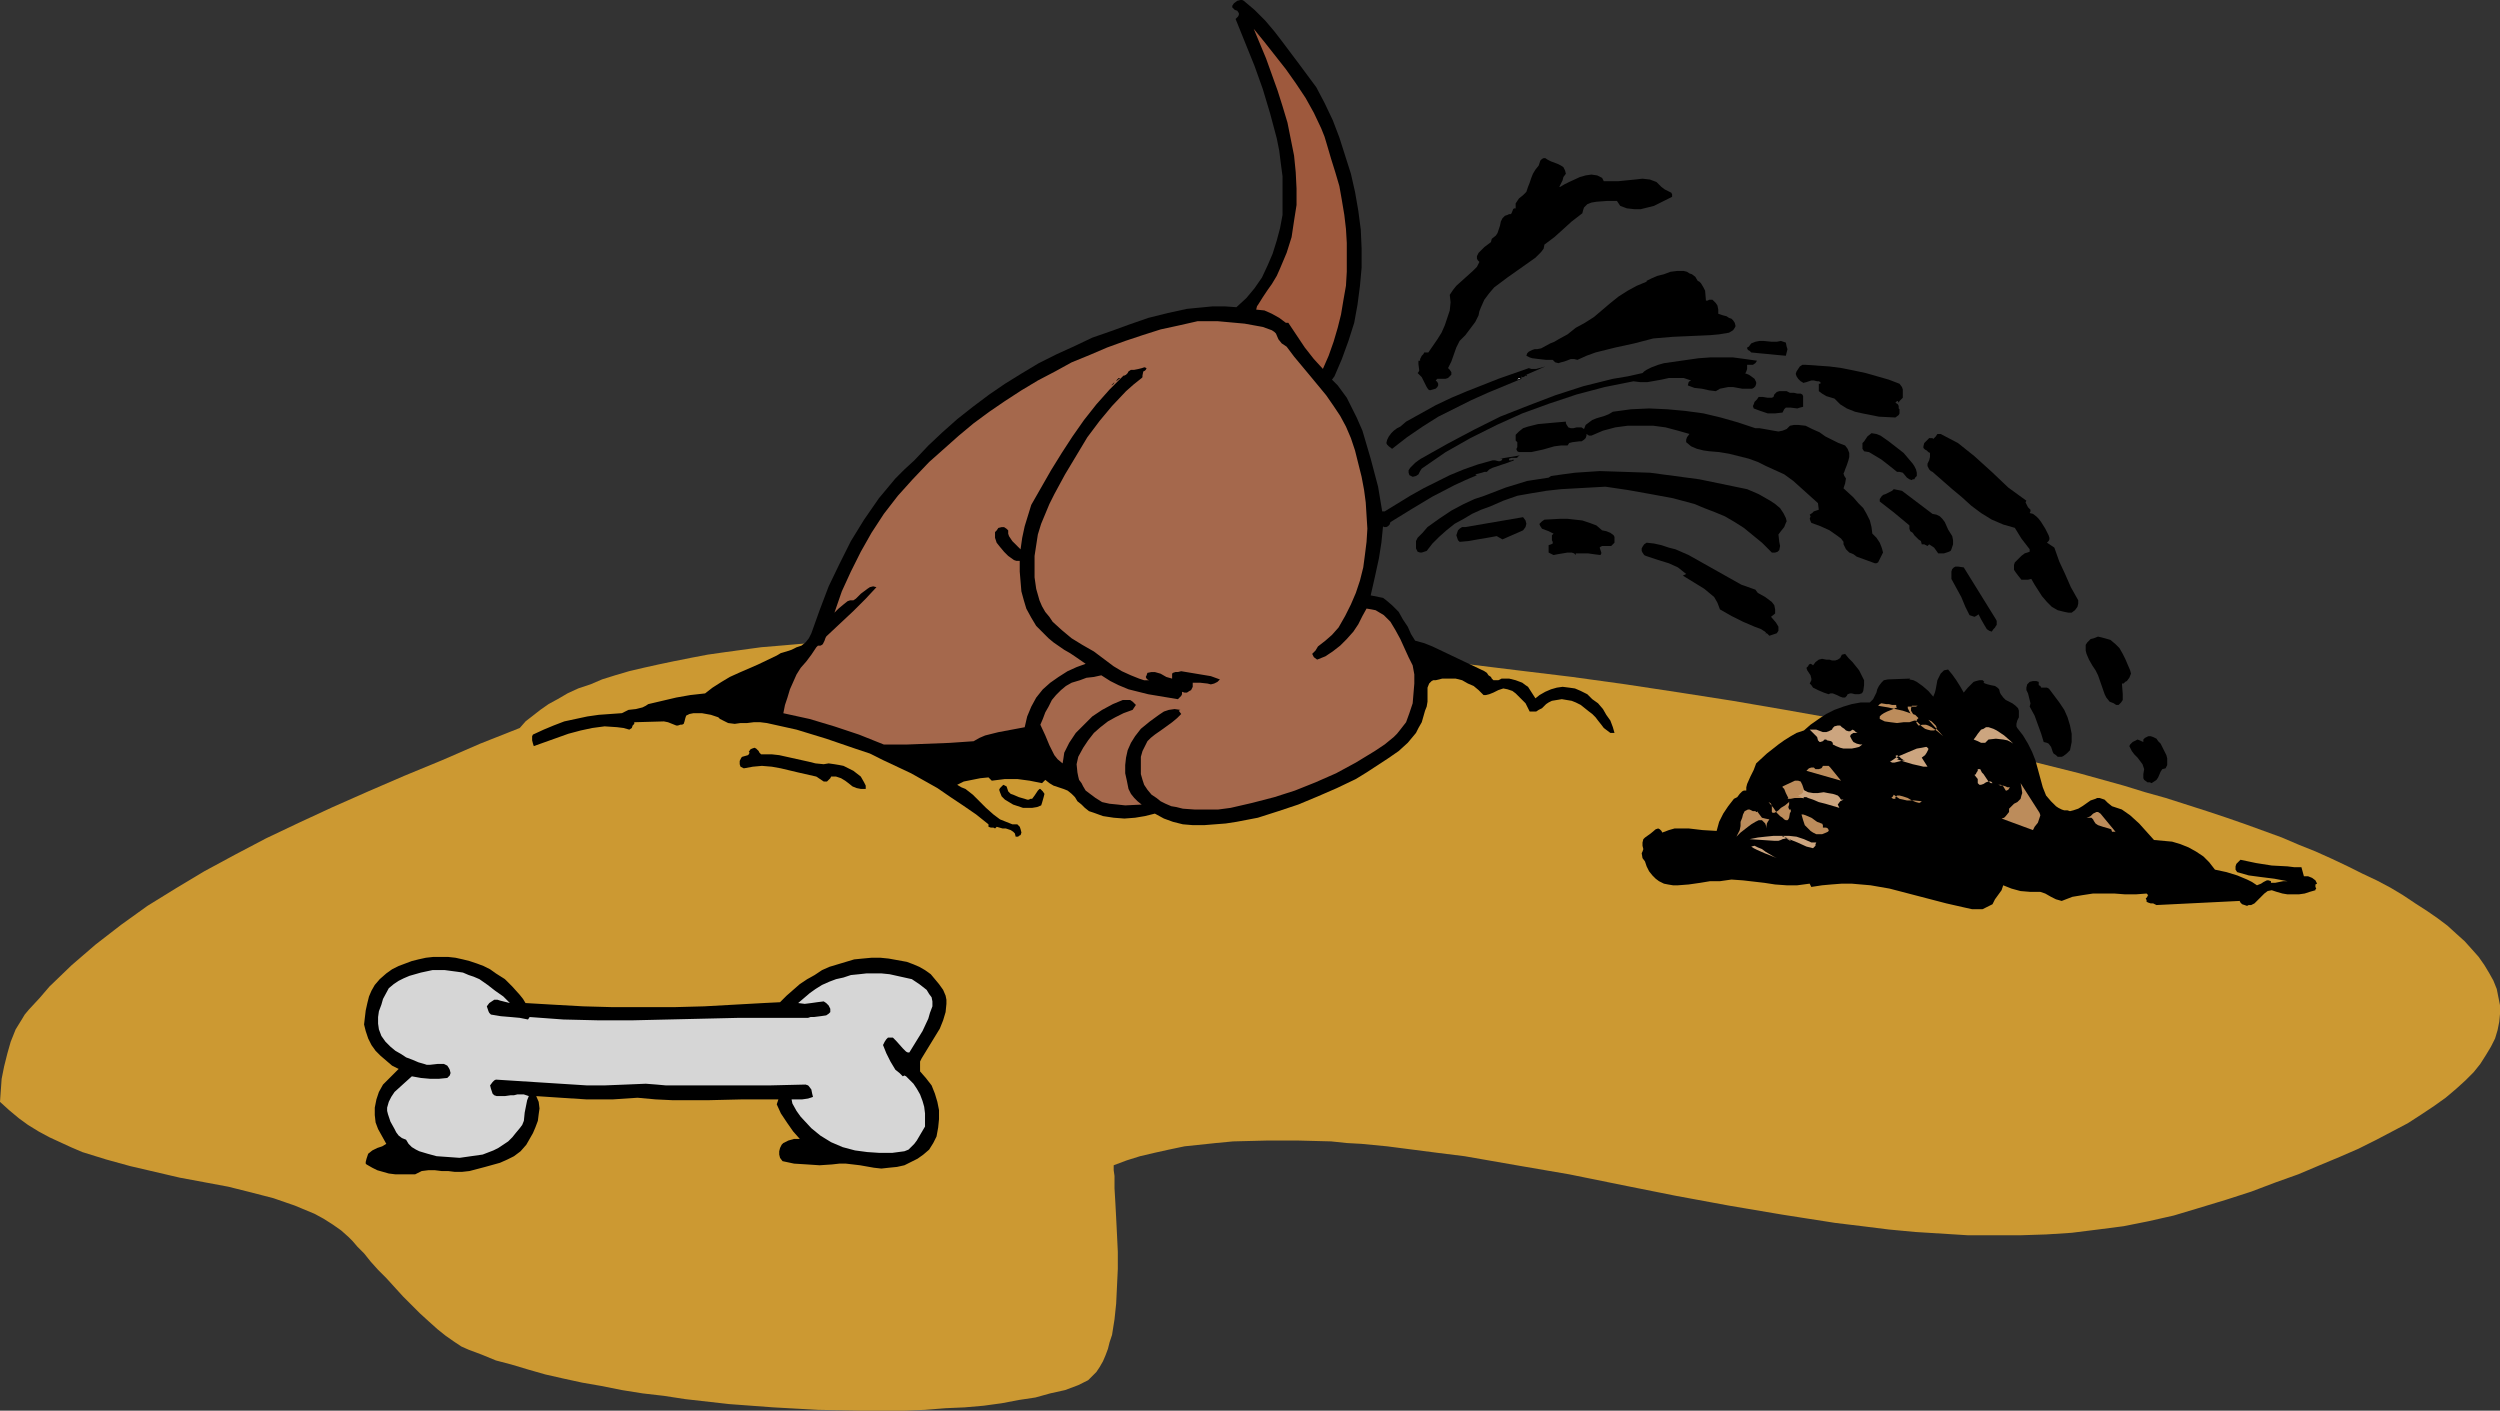 <?xml version="1.0" encoding="UTF-8" standalone="no"?>
<svg
   version="1.0"
   width="129.766mm"
   height="73.223mm"
   id="svg51"
   sodipodi:docname="Dog Digging 1.wmf"
   xmlns:inkscape="http://www.inkscape.org/namespaces/inkscape"
   xmlns:sodipodi="http://sodipodi.sourceforge.net/DTD/sodipodi-0.dtd"
   xmlns="http://www.w3.org/2000/svg"
   xmlns:svg="http://www.w3.org/2000/svg">
  <rect width="100%" height="100%" fill="#333333" stroke="none"/>
  <sodipodi:namedview
     id="namedview51"
     pagecolor="#ffffff"
     bordercolor="#000000"
     borderopacity="0.25"
     inkscape:showpageshadow="2"
     inkscape:pageopacity="0.0"
     inkscape:pagecheckerboard="0"
     inkscape:deskcolor="#d1d1d1"
     inkscape:document-units="mm" />
  <defs
     id="defs1">
    <pattern
       id="WMFhbasepattern"
       patternUnits="userSpaceOnUse"
       width="6"
       height="6"
       x="0"
       y="0" />
  </defs>
  <path
     style="fill:#cc9932;fill-opacity:1;fill-rule:evenodd;stroke:none"
     d="m 101.969,142.818 -7.757,3.07 -7.434,3.231 -7.434,3.07 -7.11,3.07 -6.949,3.07 -6.626,3.07 -6.464,3.07 -6.141,3.231 -5.979,3.231 -5.656,3.393 -5.494,3.393 -5.171,3.716 -5.01,3.877 -4.686,4.039 -4.363,4.201 -1.939,2.262 -2.101,2.262 -0.808,0.969 -0.485,0.808 -1.293,2.1 -0.97,2.423 -0.646,2.262 -0.646,2.585 -0.485,2.423 -0.162,2.262 L 0,216.165 l 1.778,1.616 1.939,1.616 1.778,1.292 2.101,1.292 2.101,1.131 2.101,0.969 2.101,0.969 2.262,0.969 4.686,1.454 4.686,1.292 4.848,1.131 4.848,1.131 9.534,1.777 4.525,1.131 4.363,1.131 4.202,1.454 3.878,1.616 1.778,0.969 1.778,1.131 1.616,1.131 1.454,1.292 0.808,0.808 0.97,1.131 0.646,0.646 0.646,0.646 1.293,1.616 1.454,1.616 1.616,1.616 3.232,3.554 3.394,3.393 1.778,1.616 1.616,1.454 1.616,1.292 1.616,1.131 1.454,0.969 1.454,0.646 2.586,0.969 2.747,1.131 3.07,0.808 3.232,0.969 3.394,0.969 3.555,0.808 3.717,0.808 3.717,0.646 4.04,0.808 4.04,0.646 4.202,0.485 4.202,0.646 8.565,0.969 8.726,0.646 8.726,0.485 8.565,0.162 h 4.202 4.202 l 4.04,-0.162 4.04,-0.323 3.717,-0.162 3.717,-0.323 3.555,-0.485 3.394,-0.646 3.232,-0.485 2.909,-0.808 2.909,-0.646 2.586,-0.969 0.97,-0.485 0.97,-0.485 0.808,-0.808 0.808,-0.808 0.646,-0.969 0.646,-1.131 0.485,-1.131 0.485,-1.292 0.323,-1.292 0.485,-1.454 0.485,-3.07 0.323,-3.07 0.162,-3.393 0.162,-3.393 v -3.393 l -0.162,-3.393 -0.162,-3.231 -0.162,-3.07 -0.162,-2.746 v -1.292 -1.131 l -0.162,-1.131 v -0.969 l 2.586,-0.969 2.586,-0.808 2.747,-0.646 2.909,-0.646 3.07,-0.646 3.07,-0.323 3.07,-0.323 3.394,-0.323 6.464,-0.162 h 6.464 l 6.302,0.162 3.07,0.323 2.909,0.162 5.01,0.485 5.01,0.646 5.01,0.646 5.171,0.646 10.181,1.777 10.342,1.777 10.342,2.1 10.504,2.1 10.504,1.939 10.504,1.777 10.342,1.616 5.333,0.646 5.171,0.646 5.171,0.485 5.171,0.323 5.171,0.323 h 5.171 5.171 l 5.01,-0.162 5.01,-0.323 5.171,-0.646 5.01,-0.646 4.848,-0.969 5.01,-1.131 4.848,-1.454 5.333,-1.616 5.01,-1.616 4.686,-1.777 4.525,-1.616 4.202,-1.777 3.878,-1.616 3.717,-1.616 3.555,-1.777 3.07,-1.616 3.07,-1.616 2.747,-1.777 2.424,-1.616 2.262,-1.616 2.101,-1.777 1.778,-1.616 1.616,-1.616 1.293,-1.616 1.131,-1.777 0.97,-1.616 0.808,-1.616 0.485,-1.616 0.323,-1.616 0.162,-1.616 v -1.616 l -0.323,-1.616 -0.323,-1.616 -0.646,-1.616 -0.808,-1.454 -0.97,-1.616 -1.131,-1.616 -1.293,-1.454 -1.454,-1.616 -1.616,-1.454 -1.778,-1.616 -1.939,-1.454 -2.101,-1.454 -2.262,-1.454 -2.424,-1.616 -2.424,-1.454 -2.747,-1.454 -2.747,-1.292 -2.909,-1.454 -3.07,-1.454 -3.232,-1.454 -3.232,-1.292 -3.394,-1.454 -7.11,-2.585 -3.717,-1.292 -3.878,-1.292 -4.04,-1.292 -4.04,-1.292 -4.04,-1.131 -4.202,-1.292 -8.726,-2.423 -9.05,-2.262 -9.211,-2.262 -9.534,-2.1 -9.858,-2.1 -10.019,-1.939 -10.019,-1.777 -10.342,-1.777 -10.342,-1.616 -10.666,-1.616 -10.504,-1.454 -10.666,-1.292 -10.504,-1.292 -10.666,-1.131 -10.504,-0.969 -10.504,-0.808 -10.342,-0.808 -10.342,-0.646 -10.019,-0.485 -9.858,-0.323 -9.696,-0.162 -9.534,-0.162 -9.05,0.162 -8.888,0.162 -4.363,0.162 -4.202,0.323 -4.202,0.162 -4.04,0.323 -4.04,0.323 -3.717,0.323 -3.878,0.323 -3.555,0.485 -3.555,0.485 -3.394,0.485 -3.394,0.646 -3.232,0.646 -3.07,0.646 -2.909,0.646 -2.747,0.646 -2.747,0.808 -2.586,0.808 -2.262,0.969 -2.424,0.808 -2.101,0.969 -1.939,1.131 -1.778,0.969 -1.616,1.131 -1.454,1.131 -1.454,1.131 z"
     id="path1" />
  <path
     style="fill:#000000;fill-opacity:1;fill-rule:evenodd;stroke:none"
     d="m 75.79,190.962 1.131,-0.808 1.293,-0.646 1.293,-0.485 1.293,-0.485 1.293,-0.323 1.454,-0.323 1.454,-0.162 h 1.454 1.454 l 1.454,0.162 1.454,0.323 1.293,0.323 1.454,0.485 1.293,0.485 1.293,0.646 1.131,0.808 1.778,1.131 1.454,1.454 1.454,1.616 0.646,0.808 0.485,0.808 5.494,0.323 5.818,0.323 5.818,0.162 h 11.958 l 5.979,-0.162 5.818,-0.323 5.818,-0.323 3.232,-0.162 1.293,-1.292 1.293,-1.131 1.293,-1.131 1.454,-0.969 1.454,-0.808 1.454,-0.969 1.454,-0.646 1.616,-0.485 1.616,-0.485 1.616,-0.485 1.616,-0.162 1.778,-0.162 h 1.778 l 1.616,0.162 1.778,0.323 1.778,0.323 1.293,0.485 1.131,0.485 1.131,0.646 1.131,0.808 0.808,0.969 0.808,0.969 0.808,1.131 0.485,1.131 0.162,0.808 v 0.808 l -0.162,1.616 -0.485,1.616 -0.646,1.616 -3.555,5.816 -0.323,0.646 v 0.646 0.646 0.646 l 1.131,1.292 1.131,1.454 0.646,1.616 0.485,1.616 0.323,1.616 v 1.777 l -0.162,1.616 -0.323,1.777 -0.646,1.292 -0.808,1.292 -1.131,0.969 -1.131,0.808 -1.293,0.646 -1.293,0.646 -1.454,0.323 -1.616,0.162 -1.454,0.162 -1.454,-0.162 -2.747,-0.485 -2.747,-0.323 h -1.293 l -1.454,0.162 -2.424,0.162 -2.424,-0.162 -2.586,-0.162 -2.262,-0.485 -0.485,-0.646 -0.162,-0.646 v -0.646 l 0.162,-0.646 0.323,-0.646 0.323,-0.323 0.97,-0.485 1.131,-0.323 h 1.131 l -1.293,-1.454 -1.131,-1.616 -1.293,-1.939 -0.808,-1.777 0.323,-0.969 h -3.717 -3.394 l -6.787,0.162 h -6.787 l -3.394,-0.162 -3.555,-0.323 -2.424,0.162 -2.424,0.162 h -5.171 l -5.01,-0.323 -4.848,-0.323 0.485,1.131 0.162,1.292 -0.162,1.131 -0.162,1.292 -0.485,1.292 -0.485,1.131 -1.293,2.262 -1.131,1.292 -1.293,0.969 -1.293,0.646 -1.454,0.646 -2.909,0.808 -3.07,0.808 -1.454,0.162 h -1.454 l -1.293,-0.162 h -1.293 l -1.293,-0.162 h -1.293 l -1.293,0.162 -1.293,0.646 h -2.586 -1.293 l -1.293,-0.162 -1.131,-0.323 -1.131,-0.323 -0.97,-0.485 -1.131,-0.646 -0.162,-0.162 v -0.323 l 0.162,-0.646 0.162,-0.485 0.162,-0.485 0.808,-0.646 0.97,-0.485 0.97,-0.323 0.808,-0.485 -0.808,-1.454 -0.808,-1.454 -0.485,-1.292 -0.162,-1.454 v -1.454 l 0.323,-1.616 0.485,-1.454 0.808,-1.454 3.07,-3.07 -1.293,-0.646 -1.131,-0.969 -1.131,-0.969 -0.97,-0.969 -0.808,-1.131 -0.646,-1.292 -0.485,-1.454 -0.323,-1.292 0.323,-2.746 0.323,-1.454 0.323,-1.292 0.485,-1.131 0.646,-1.131 0.97,-1.131 z"
     id="path2" />
  <path
     style="fill:#d6d6d6;fill-opacity:1;fill-rule:evenodd;stroke:none"
     d="m 76.275,193.87 0.97,-0.808 0.97,-0.646 0.97,-0.485 1.131,-0.485 2.262,-0.646 2.262,-0.485 h 2.424 l 2.424,0.323 1.131,0.162 1.131,0.485 0.97,0.323 1.131,0.485 1.616,1.131 1.454,1.131 1.616,1.131 1.293,1.292 -1.293,-0.323 -0.646,-0.162 -0.485,-0.162 h -0.646 l -0.485,0.323 -0.485,0.323 -0.485,0.646 0.162,0.485 0.162,0.485 0.162,0.323 0.323,0.323 1.939,0.323 1.939,0.162 1.778,0.162 0.808,0.162 0.808,0.162 0.323,-0.485 6.626,0.485 6.787,0.162 h 6.787 l 6.949,-0.162 13.898,-0.323 h 6.787 6.787 l 0.485,-0.162 h 0.646 l 1.293,-0.162 1.131,-0.162 0.485,-0.323 0.323,-0.323 v -0.646 l -0.323,-0.646 -0.485,-0.485 -0.485,-0.323 -1.293,0.162 -1.131,0.162 -1.293,0.162 -1.293,-0.162 1.131,-0.969 1.131,-0.969 1.131,-0.808 1.293,-0.808 1.454,-0.646 1.293,-0.485 1.454,-0.323 1.454,-0.485 1.616,-0.162 1.454,-0.162 h 2.909 l 1.616,0.162 1.454,0.323 1.454,0.323 1.454,0.323 1.454,0.969 1.454,1.131 0.485,0.808 0.485,0.646 0.162,0.808 v 0.969 l -0.485,1.292 -0.323,1.131 -1.131,2.423 -1.293,2.1 -1.293,2.1 h -0.323 l -0.323,-0.162 -0.646,-0.646 -1.293,-1.454 -0.646,-0.646 h -0.323 -0.323 -0.323 l -0.323,0.323 -0.323,0.485 -0.323,0.646 0.646,1.616 0.808,1.616 0.485,0.808 0.485,0.808 0.808,0.646 0.646,0.646 0.323,-0.162 0.323,0.162 0.162,0.162 0.162,0.162 0.323,0.323 0.808,0.808 0.646,0.969 0.646,1.131 0.485,1.292 0.323,1.131 0.162,1.292 v 1.292 1.292 l -1.616,2.747 -0.485,0.646 -0.485,0.485 -0.646,0.646 -0.808,0.323 -2.424,0.323 h -2.424 l -2.424,-0.162 -2.424,-0.323 -2.424,-0.646 -2.262,-0.969 -2.101,-1.292 -1.778,-1.454 -2.101,-2.262 -0.808,-1.131 -0.808,-1.454 -0.162,-0.808 h 0.97 1.131 l 1.131,-0.162 0.485,-0.162 0.485,-0.162 -0.162,-0.646 -0.162,-0.808 -0.485,-0.646 -0.162,-0.162 -0.485,-0.162 -6.787,0.162 h -13.898 -6.787 l -1.778,-0.162 -2.101,-0.162 -3.878,0.162 -4.04,0.162 h -1.939 -1.778 l -17.776,-1.131 -0.323,0.162 -0.323,0.323 -0.485,0.646 0.162,0.646 0.162,0.485 0.162,0.485 0.323,0.323 0.485,0.162 h 0.485 1.131 l 1.131,-0.162 h 0.646 l 0.646,-0.162 h 1.293 l 0.485,0.162 0.485,0.162 -0.323,0.808 -0.162,0.808 -0.323,1.616 -0.162,1.616 -0.323,0.808 -0.485,0.646 -0.808,0.969 -0.646,0.808 -0.808,0.808 -0.97,0.646 -0.97,0.646 -0.97,0.485 -2.101,0.808 -2.262,0.323 -2.262,0.323 -2.262,-0.162 -2.262,-0.162 -1.778,-0.485 -1.616,-0.485 -0.646,-0.323 -0.808,-0.485 -0.646,-0.646 -0.485,-0.808 -0.808,-0.323 -0.646,-0.485 -0.485,-0.646 -0.323,-0.646 -0.808,-1.454 -0.485,-1.454 -0.162,-0.646 v -0.646 l 0.323,-1.131 0.485,-0.969 0.646,-0.969 1.778,-1.616 1.616,-1.454 1.778,0.323 1.778,0.162 h 1.778 l 1.616,-0.162 0.323,-0.323 0.162,-0.162 0.162,-0.485 -0.162,-0.646 -0.162,-0.323 -0.323,-0.485 -0.646,-0.323 h -0.646 -0.646 l -1.454,0.162 h -0.646 l -0.485,-0.162 -1.131,-0.323 -1.131,-0.485 -1.293,-0.485 -0.97,-0.646 -1.131,-0.646 -0.97,-0.808 -0.97,-0.969 -0.808,-1.131 -0.485,-1.292 -0.162,-1.131 v -1.292 l 0.162,-1.131 0.485,-1.292 0.323,-1.131 z"
     id="path3" />
  <path
     style="fill:#000000;fill-opacity:1;fill-rule:evenodd;stroke:none"
     d="m 104.555,144.11 2.101,-0.969 1.939,-0.808 2.101,-0.808 2.262,-0.485 2.262,-0.485 2.262,-0.323 2.262,-0.162 2.262,-0.162 0.646,-0.323 0.646,-0.323 1.454,-0.162 1.293,-0.323 0.646,-0.323 0.485,-0.323 5.494,-1.292 2.747,-0.485 2.909,-0.323 1.454,-1.131 1.778,-1.131 1.616,-0.969 1.778,-0.808 3.717,-1.616 3.717,-1.777 0.808,-0.485 1.131,-0.323 0.97,-0.323 0.97,-0.485 0.97,-0.323 0.808,-0.646 0.646,-0.808 0.485,-0.969 1.616,-4.524 1.778,-4.685 2.101,-4.362 2.262,-4.524 2.586,-4.201 1.454,-2.1 1.454,-2.1 1.616,-1.939 1.616,-1.939 1.778,-1.777 1.939,-1.777 2.747,-2.908 2.747,-2.585 2.909,-2.585 3.07,-2.423 3.232,-2.423 3.07,-2.1 3.394,-2.1 3.232,-1.939 3.555,-1.777 3.555,-1.616 3.394,-1.616 3.717,-1.292 3.555,-1.292 3.717,-1.292 3.878,-0.969 3.717,-0.808 5.01,-0.485 h 2.424 l 2.262,0.162 1.939,-1.777 1.616,-1.939 1.454,-2.1 1.131,-2.423 0.97,-2.262 0.808,-2.585 0.646,-2.423 0.485,-2.585 v -2.423 -2.746 -2.423 l -0.323,-2.423 -0.323,-2.585 -0.485,-2.423 -1.293,-4.847 -1.454,-4.847 -1.616,-4.524 -3.717,-9.209 0.323,-0.323 0.162,-0.162 0.162,-0.323 V 2.585 l -0.323,-0.485 -0.485,-0.162 -0.323,-0.323 -0.162,-0.162 V 1.131 l 0.323,-0.485 0.646,-0.485 L 243.369,0 h 0.323 l 0.323,0.162 2.101,1.777 2.101,2.1 1.778,2.1 1.616,2.1 3.394,4.524 3.232,4.362 1.616,3.07 1.616,3.393 1.293,3.393 1.131,3.554 1.131,3.554 0.808,3.554 0.646,3.716 0.485,3.716 0.162,3.716 v 3.716 l -0.323,3.554 -0.485,3.716 -0.646,3.554 -1.131,3.554 -1.293,3.554 -1.454,3.393 -0.485,0.646 1.131,1.131 1.778,2.423 0.646,1.292 1.293,2.585 1.131,2.585 0.808,2.746 0.808,2.746 1.454,5.493 0.808,4.847 h 0.485 l 5.01,-3.07 2.586,-1.454 2.586,-1.292 2.586,-1.292 2.747,-1.131 2.747,-0.969 2.909,-0.808 h 0.485 l 0.646,0.162 h 0.323 l 0.323,-0.162 0.162,-0.323 v 0 h -0.162 -0.162 -0.162 v 0 l 3.878,-0.646 -0.485,0.323 h 0.162 l -0.323,0.162 h -0.485 -0.485 l -0.485,0.162 v 0.323 h 0.162 0.323 l 0.323,-0.162 0.162,0.162 -1.293,0.485 -1.454,0.485 -1.454,0.485 -0.646,0.323 -0.485,0.485 h -0.485 l -0.485,0.162 -1.293,0.323 0.323,0.162 -2.262,0.969 -2.101,0.969 -4.363,2.262 -4.04,2.423 -4.202,2.585 -0.162,0.485 -0.323,0.323 -0.323,0.162 h -0.485 l -0.162,-0.162 -0.323,3.231 -0.485,3.07 -0.808,3.716 -0.808,3.554 0.808,0.162 0.808,0.162 0.808,0.162 0.646,0.485 1.131,0.969 1.293,1.292 0.808,1.454 0.97,1.454 0.646,1.454 0.808,1.292 1.778,0.485 1.616,0.646 3.394,1.616 3.394,1.616 3.394,1.616 0.485,0.323 0.323,0.485 0.485,0.323 0.162,0.323 0.323,0.323 h 0.485 0.485 l 0.646,-0.323 h 1.454 l 1.293,0.323 1.293,0.485 0.646,0.485 0.485,0.323 1.454,2.262 0.808,-0.646 1.131,-0.646 1.131,-0.485 1.131,-0.323 1.131,-0.162 1.293,0.162 1.131,0.162 1.131,0.485 1.293,0.646 0.97,0.969 1.131,0.808 0.97,1.131 0.646,1.131 0.808,1.131 0.485,1.292 0.323,1.131 h -0.808 l -0.646,-0.485 -0.646,-0.485 -0.485,-0.646 -0.646,-0.808 -0.485,-0.646 -0.646,-0.646 -0.646,-0.485 -0.808,-0.646 -0.808,-0.646 -0.97,-0.485 -0.808,-0.323 -0.97,-0.162 -0.97,-0.162 -0.97,0.162 -0.97,0.162 -0.646,0.323 -0.485,0.323 -0.808,0.808 -0.646,0.323 -0.485,0.323 h -0.646 -0.646 l -0.808,-1.616 -0.646,-0.646 -0.646,-0.646 -0.646,-0.646 -0.646,-0.485 -0.97,-0.323 -0.808,-0.162 -0.485,0.162 -0.485,0.162 -0.97,0.485 -0.808,0.323 -0.646,0.162 h -0.485 l -0.97,-0.969 -0.97,-0.808 -1.131,-0.485 -1.131,-0.646 -1.293,-0.323 h -1.293 -1.293 l -1.293,0.323 h -0.485 l -0.323,0.162 -0.323,0.323 -0.162,0.162 -0.323,0.808 v 0.808 1.939 l -0.162,0.969 -0.323,0.808 -0.323,1.131 -0.323,1.131 -0.646,1.131 -0.485,0.969 -0.808,0.969 -0.808,0.969 -1.778,1.616 -2.101,1.454 -4.202,2.746 -2.101,1.292 -3.717,1.777 -3.717,1.616 -3.878,1.616 -3.878,1.292 -4.04,1.292 -4.202,0.808 -2.101,0.323 -2.101,0.162 -2.101,0.162 h -2.262 l -1.939,-0.162 -1.939,-0.485 -1.778,-0.646 -1.778,-0.969 -1.939,0.485 -1.939,0.323 -2.101,0.162 -2.101,-0.162 -2.101,-0.323 -1.778,-0.646 -0.97,-0.323 -0.808,-0.646 -0.646,-0.646 -0.808,-0.646 -0.485,-0.808 -0.646,-0.646 -0.808,-0.646 -0.808,-0.323 -0.97,-0.323 -0.97,-0.323 -0.808,-0.485 -0.808,-0.646 -0.646,0.646 -2.424,-0.485 -2.424,-0.323 h -2.424 l -2.586,0.323 -0.323,-0.323 -0.323,-0.323 -1.616,0.162 -0.808,0.162 -0.808,0.162 -1.616,0.323 -0.646,0.323 -0.646,0.323 0.808,0.485 0.808,0.323 1.454,1.131 2.586,2.585 1.454,1.292 1.293,0.969 0.808,0.323 0.808,0.323 0.808,0.323 h 0.97 l 0.485,0.485 0.162,0.485 0.162,0.646 -0.162,0.485 -0.323,0.162 -0.162,0.162 h -0.162 -0.323 l -0.162,-0.646 -0.323,-0.323 -0.485,-0.323 -0.485,-0.162 -0.485,-0.162 h -0.646 l -1.131,-0.323 -0.323,0.323 -0.323,-0.162 h -0.485 l -0.485,-0.162 v -0.485 l -2.424,-1.939 -2.586,-1.777 -2.424,-1.616 -2.586,-1.777 -2.586,-1.454 -2.586,-1.454 -2.747,-1.292 -2.747,-1.292 -2.586,-1.292 -2.909,-0.969 -5.656,-1.939 -5.818,-1.777 -5.818,-1.292 -1.293,-0.162 h -1.293 l -1.293,0.162 h -1.293 l -1.131,0.162 -1.293,-0.162 -0.97,-0.485 -0.646,-0.323 -0.323,-0.323 -1.454,-0.485 -1.778,-0.323 h -1.616 l -0.808,0.162 -0.646,0.323 -0.162,0.485 -0.162,0.646 -0.162,0.485 -0.323,0.162 h -0.323 l -0.485,0.162 h -0.323 l -0.808,-0.323 -0.808,-0.323 -0.808,-0.162 -5.818,0.162 v 0.323 l -0.323,0.323 -0.162,0.485 -0.485,0.323 -1.131,-0.323 -1.293,-0.162 -2.424,-0.162 -2.424,0.323 -2.262,0.485 -2.424,0.646 -2.262,0.808 -2.262,0.808 -2.262,0.808 -0.162,-0.485 -0.162,-0.646 v -0.485 -0.323 z"
     id="path4" />
  <path
     style="fill:#000000;fill-opacity:1;fill-rule:evenodd;stroke:none"
     d="m 147.056,147.664 -0.162,-0.162 0.323,-0.485 0.323,-0.162 0.485,-0.162 0.323,0.162 0.162,0.162 0.323,0.323 0.162,0.323 0.323,0.323 h 0.485 1.616 l 1.454,0.162 2.909,0.646 2.909,0.646 1.293,0.323 1.616,0.162 0.97,-0.162 1.131,0.162 0.97,0.162 0.808,0.162 0.97,0.485 0.97,0.485 1.454,1.131 0.646,1.131 0.323,0.646 v 0.646 h -0.485 -0.485 l -0.808,-0.162 -0.808,-0.323 -0.808,-0.646 -0.646,-0.485 -0.808,-0.485 -0.97,-0.323 h -0.485 -0.485 l -0.162,0.323 -0.162,0.162 -0.485,0.485 h -0.323 -0.323 l -0.485,-0.323 -0.485,-0.323 -0.485,-0.323 -3.555,-0.808 -3.394,-0.808 -1.778,-0.323 -1.939,-0.162 -1.778,0.162 -1.778,0.323 -0.323,-0.162 -0.323,-0.162 -0.162,-0.485 v -0.646 l 0.162,-0.323 0.162,-0.323 0.162,-0.162 1.131,-0.323 0.162,-0.162 z"
     id="path5" />
  <path
     style="fill:#a5684c;fill-opacity:1;fill-rule:evenodd;stroke:none"
     d="m 159.176,128.439 0.646,-0.969 0.323,-0.485 0.323,-0.323 h 0.485 l 0.323,-0.162 0.162,-0.162 0.323,-0.646 0.162,-0.485 0.162,-0.323 0.162,-0.162 2.586,-2.423 2.586,-2.423 2.424,-2.423 2.101,-2.262 -0.646,-0.162 -0.646,0.162 -0.485,0.323 -1.293,0.969 -0.485,0.485 -0.485,0.485 -0.485,0.323 h -0.646 l -0.485,0.162 -0.808,0.646 -0.97,0.808 -0.808,0.808 1.454,-4.201 1.778,-3.877 1.939,-3.877 2.101,-3.716 2.424,-3.716 2.747,-3.554 2.909,-3.231 3.232,-3.393 2.909,-2.585 2.909,-2.585 2.909,-2.423 3.07,-2.262 3.07,-2.1 3.232,-2.1 3.232,-1.939 3.394,-1.777 3.232,-1.777 3.555,-1.454 3.394,-1.454 3.555,-1.292 3.394,-1.131 3.555,-1.131 3.717,-0.808 3.555,-0.808 h 3.878 l 3.555,0.323 1.778,0.162 1.778,0.323 1.778,0.323 1.778,0.646 0.485,0.323 0.323,0.323 0.485,1.131 0.646,0.808 0.485,0.323 0.485,0.323 1.454,1.939 1.616,1.939 1.616,1.939 3.07,3.716 1.454,2.1 1.293,1.939 1.131,2.1 0.97,2.262 0.808,2.423 0.646,2.585 0.646,2.585 0.485,2.585 0.323,2.423 0.162,2.585 0.162,2.585 -0.162,2.585 -0.323,2.585 -0.323,2.423 -0.646,2.585 -0.808,2.423 -0.97,2.262 -1.131,2.262 -1.293,2.262 -1.293,1.454 -1.293,1.131 -1.454,1.131 -0.485,0.808 -0.646,0.646 0.162,0.323 0.162,0.323 0.646,0.485 1.616,-0.646 1.454,-0.969 1.454,-1.131 1.293,-1.292 1.293,-1.454 0.97,-1.454 0.808,-1.616 0.808,-1.454 0.97,0.162 0.808,0.162 0.808,0.485 0.808,0.485 0.646,0.646 0.646,0.646 0.97,1.616 0.97,1.777 0.808,1.777 0.808,1.777 0.808,1.616 0.323,1.777 v 1.777 l -0.162,1.939 -0.162,1.939 -0.646,1.939 -0.646,1.777 -1.131,1.454 -0.646,0.808 -0.646,0.646 -1.778,1.454 -1.939,1.292 -3.717,2.262 -3.878,2.1 -4.04,1.777 -4.04,1.616 -4.04,1.292 -4.363,1.131 -4.202,0.969 -2.424,0.323 h -2.424 -2.262 l -2.262,-0.162 -1.293,-0.323 -0.97,-0.162 -1.131,-0.485 -0.97,-0.485 -0.808,-0.646 -0.97,-0.646 -0.808,-0.969 -0.646,-0.969 -0.323,-0.969 -0.323,-1.131 v -1.131 -1.131 -1.131 l 0.323,-1.131 0.485,-0.969 0.485,-0.969 0.646,-0.646 0.808,-0.646 1.616,-1.131 1.778,-1.292 0.97,-0.808 0.808,-0.808 -0.485,-0.646 0.323,-0.162 -1.131,-0.162 -1.131,0.162 -0.97,0.323 -0.97,0.646 -1.778,1.292 -1.778,1.454 -1.131,1.454 -0.808,1.292 -0.646,1.454 -0.323,1.454 -0.162,1.454 v 1.616 l 0.323,1.454 0.323,1.616 0.485,0.969 0.646,0.808 0.646,0.646 0.808,0.646 -3.232,0.162 -1.454,-0.162 -1.616,-0.162 -1.454,-0.323 -1.293,-0.808 -1.293,-0.969 -0.646,-0.485 -0.485,-0.808 -0.323,-0.646 -0.485,-0.646 -0.162,-0.646 -0.162,-0.808 -0.162,-1.616 0.323,-1.454 0.97,-1.777 0.97,-1.454 1.131,-1.454 1.293,-1.131 1.454,-1.131 1.454,-0.808 1.616,-0.808 1.778,-0.646 0.646,-0.969 -0.646,-0.646 -0.485,-0.323 h -0.808 -0.646 l -1.939,0.808 -2.101,1.131 -1.939,1.292 -1.616,1.616 -1.616,1.616 -1.293,1.939 -0.485,0.969 -0.485,0.969 -0.162,1.131 -0.162,0.969 -0.97,-0.808 -0.646,-0.808 -0.485,-0.969 -0.485,-0.969 -0.808,-1.939 -0.97,-2.1 0.485,-1.131 0.485,-1.292 0.646,-1.131 0.646,-1.292 0.808,-0.969 0.97,-0.969 0.97,-0.808 1.131,-0.646 1.616,-0.485 1.293,-0.485 1.454,-0.162 1.454,-0.323 1.778,1.131 1.616,0.808 1.939,0.808 1.939,0.485 1.939,0.485 1.939,0.323 3.878,0.646 0.646,-0.646 0.162,-0.323 v -0.323 -0.162 l 0.485,0.162 h 0.485 l 0.485,-0.323 0.323,-0.162 0.162,-0.323 0.162,-0.323 v -0.808 h 0.808 0.646 l 1.454,0.162 0.646,0.162 0.646,-0.162 0.646,-0.323 0.485,-0.485 -1.778,-0.646 -1.939,-0.323 -0.97,-0.162 -0.97,-0.162 -1.939,-0.323 -0.646,0.162 h -0.485 l -0.485,0.162 -0.162,0.162 v 0.323 0.646 l -1.131,-0.323 -1.131,-0.646 -1.131,-0.323 h -0.646 l -0.808,0.162 -0.162,0.485 -0.162,0.323 0.162,0.323 0.162,0.162 0.323,0.162 h -0.97 l -0.97,-0.323 -1.616,-0.646 -1.778,-0.808 -1.616,-0.969 -1.939,-1.454 -1.939,-1.454 -2.262,-1.292 -2.101,-1.292 -1.939,-1.616 -1.778,-1.616 -0.646,-0.969 -0.808,-0.969 -0.646,-1.131 -0.485,-1.131 -0.646,-2.262 -0.323,-2.262 v -2.1 -2.1 l 0.323,-2.1 0.323,-2.1 0.646,-2.1 0.808,-1.939 0.808,-1.939 0.97,-1.939 2.101,-3.877 4.363,-7.27 2.424,-3.231 2.424,-2.908 2.747,-2.908 1.454,-1.292 1.616,-1.292 0.162,-0.162 v -0.323 l 0.162,-0.808 -0.323,-0.162 0.323,0.162 0.323,-0.162 0.162,-0.162 0.162,-0.323 -0.323,-0.162 h -0.162 l -0.485,0.162 -0.646,0.162 -0.808,0.162 h -0.646 l -0.485,0.323 -0.162,0.323 -0.323,0.323 -0.323,0.162 h -0.162 l -2.747,2.746 -2.586,2.908 -2.424,3.07 -2.262,3.231 -2.101,3.231 -2.101,3.393 -3.878,6.785 -0.646,2.1 -0.646,2.1 -0.485,2.262 -0.323,2.262 -0.808,-0.808 -0.808,-0.808 -0.646,-0.969 -0.162,-0.485 v -0.646 l -0.323,-0.323 -0.485,-0.323 h -0.485 l -0.646,0.162 -0.323,0.485 -0.323,0.323 v 0.646 0.485 l 0.323,0.969 0.646,0.808 0.808,0.969 0.808,0.808 1.131,0.808 0.485,0.162 h 0.646 v 2.1 l 0.162,1.939 0.162,1.939 0.485,1.777 0.485,1.616 0.97,1.777 0.97,1.616 1.454,1.454 0.97,0.969 0.97,0.808 2.101,1.454 1.131,0.646 0.97,0.646 2.101,1.454 -1.778,0.646 -1.778,0.808 -1.778,1.131 -1.616,1.131 -1.454,1.292 -1.293,1.616 -0.97,1.777 -0.808,1.939 -0.485,2.1 -2.586,0.485 -2.586,0.485 -2.586,0.646 -1.131,0.485 -1.131,0.646 -4.686,0.323 -4.202,0.162 -4.202,0.162 h -2.262 -2.262 l -4.848,-1.939 -4.848,-1.616 -4.848,-1.454 -5.171,-1.131 0.323,-1.616 0.485,-1.454 0.485,-1.616 0.646,-1.454 0.646,-1.454 0.808,-1.292 1.131,-1.292 z"
     id="path6" />
  <path
     style="fill:#000000;fill-opacity:1;fill-rule:evenodd;stroke:none"
     d="m 196.829,153.965 0.323,0.162 0.323,0.162 0.162,0.485 0.162,0.485 0.485,0.485 0.485,0.162 1.131,0.485 1.131,0.323 0.485,0.162 h 0.323 l 0.323,-0.162 h 0.323 l 0.485,-0.646 0.323,-0.485 0.323,-0.485 0.323,-0.323 h 0.162 l 0.323,0.323 0.162,0.162 0.323,0.485 -0.162,0.646 -0.323,1.131 -0.162,0.485 -0.808,0.323 -0.97,0.162 h -0.97 -0.808 l -0.97,-0.323 -0.97,-0.323 -0.808,-0.485 -0.808,-0.485 -0.646,-0.646 -0.323,-0.808 -0.162,-0.485 0.162,-0.323 0.323,-0.323 z"
     id="path7" />
  <path
     style="fill:#000000;fill-opacity:1;fill-rule:evenodd;stroke:none"
     d="m 218.483,75.125 0.162,-0.162 -0.162,0.323 -0.162,0.162 -0.323,0.162 z"
     id="path8" />
  <path
     style="fill:#000000;fill-opacity:1;fill-rule:evenodd;stroke:none"
     d="m 219.453,74.155 h 0.323 l -0.808,0.646 0.162,-0.323 z"
     id="path9" />
  <path
     style="fill:#9e593d;fill-opacity:1;fill-rule:evenodd;stroke:none"
     d="m 260.337,28.434 0.808,2.746 0.808,2.585 0.808,2.746 0.485,2.746 0.485,2.908 0.323,2.746 0.162,2.746 v 2.908 2.746 l -0.162,2.746 -0.485,2.746 -0.485,2.908 -0.646,2.585 -0.808,2.746 -0.97,2.746 -1.131,2.585 -1.778,-1.939 -1.778,-2.262 -1.616,-2.423 -1.616,-2.423 h -0.485 l -1.293,-0.969 -1.454,-0.808 -1.454,-0.646 -1.616,-0.162 0.162,-0.646 0.323,-0.485 0.808,-1.292 0.97,-1.454 0.808,-1.131 0.97,-1.616 0.646,-1.454 1.293,-3.07 0.97,-3.07 0.485,-3.231 0.485,-3.07 v -3.231 l -0.162,-3.231 -0.323,-3.231 -0.646,-3.231 -0.646,-3.231 -0.97,-3.231 -0.97,-3.07 -2.262,-6.301 -2.424,-5.816 2.101,2.585 4.202,5.331 1.939,2.746 1.939,2.908 1.616,2.908 1.454,3.07 0.646,1.616 z"
     id="path10" />
  <path
     style="fill:#000000;fill-opacity:1;fill-rule:evenodd;stroke:none"
     d="m 275.851,82.718 2.909,-1.616 2.909,-1.616 3.07,-1.454 3.07,-1.292 6.141,-2.423 5.979,-2.1 0.485,0.162 h 0.323 0.646 l 1.778,-0.485 -3.717,1.616 0.162,0.323 -0.323,-0.162 -0.162,0.162 -0.323,0.162 h -0.162 l -0.162,-0.162 v 0.485 l -6.626,2.746 -3.232,1.454 -3.232,1.616 -3.232,1.616 -3.07,1.939 -3.07,2.1 -2.909,2.262 -0.646,-0.485 -0.323,-0.323 -0.162,-0.323 0.162,-0.646 0.323,-0.646 0.485,-0.646 0.485,-0.485 0.646,-0.485 0.646,-0.323 z"
     id="path11" />
  <path
     style="fill:#000000;fill-opacity:1;fill-rule:evenodd;stroke:none"
     d="m 278.76,89.988 5.171,-2.908 5.171,-2.746 5.171,-2.585 5.333,-2.1 5.494,-2.1 5.494,-1.777 5.818,-1.454 2.909,-0.485 2.909,-0.646 0.323,-0.323 0.485,-0.323 0.97,-0.485 1.293,-0.485 1.131,-0.323 4.525,-0.646 2.262,-0.323 2.262,-0.162 h 2.262 2.262 l 2.424,0.323 2.262,0.323 -0.323,0.485 -0.485,0.323 h -0.485 -0.646 v 0.323 0.485 l -0.162,0.485 -0.162,0.323 h -0.162 l 0.808,0.323 0.485,0.323 0.646,0.485 0.323,0.646 v 0.323 l -0.162,0.485 -0.323,0.323 -0.323,0.162 h -0.97 -0.97 l -1.778,-0.323 h -0.97 l -0.808,0.162 -0.808,0.162 -0.808,0.485 -1.293,-0.162 -1.454,-0.323 -1.454,-0.162 -1.293,-0.485 0.162,-0.646 0.162,-0.162 0.323,-0.162 -1.454,-0.485 h -1.454 -1.454 l -1.454,0.323 -2.747,0.485 h -1.454 l -1.293,-0.162 -5.656,1.131 -5.494,1.454 -5.333,1.777 -5.333,1.939 -5.01,2.262 -5.171,2.585 -4.848,2.746 -4.686,3.231 -0.323,0.485 -0.323,0.646 -0.485,0.323 -0.646,0.162 -0.323,-0.162 -0.323,-0.162 -0.162,-0.485 v -0.485 l 0.323,-0.485 0.485,-0.485 0.485,-0.485 0.646,-0.485 z"
     id="path12" />
  <path
     style="fill:#000000;fill-opacity:1;fill-rule:evenodd;stroke:none"
     d="m 287.163,98.874 2.101,-0.969 1.939,-0.646 4.202,-1.616 2.101,-0.646 2.101,-0.646 2.101,-0.323 2.101,-0.323 0.485,-0.323 2.262,-0.323 2.424,-0.323 4.848,-0.323 5.01,0.162 4.848,0.162 4.848,0.646 4.848,0.646 4.686,0.969 4.686,0.969 1.131,0.485 1.131,0.485 2.262,1.292 0.97,0.646 0.97,0.808 0.646,0.969 0.485,0.969 0.162,0.646 -0.162,0.323 -0.323,0.808 -0.646,0.808 -0.485,0.646 0.162,1.454 0.162,0.808 -0.162,0.808 -0.162,0.162 -0.162,0.162 -0.485,0.162 h -0.646 l -0.323,-0.323 -1.616,-1.616 -1.778,-1.454 -1.778,-1.454 -1.778,-1.131 -1.939,-1.131 -1.939,-0.808 -2.101,-0.808 -1.939,-0.808 -4.202,-1.131 -4.363,-0.808 -4.525,-0.808 -4.363,-0.646 -5.818,0.323 -2.909,0.162 -2.909,0.323 -2.909,0.485 -2.747,0.485 -2.747,0.969 -2.586,1.131 -1.778,0.646 -1.778,0.808 -1.616,0.969 -1.778,0.969 -1.616,1.292 -1.454,1.292 -1.293,1.292 -1.131,1.454 -0.97,0.323 h -0.323 l -0.485,-0.162 -0.323,-0.646 v -0.808 -0.646 l 0.323,-0.646 0.97,-0.969 0.97,-1.131 1.131,-0.808 1.131,-0.808 2.424,-1.616 z"
     id="path13" />
  <path
     style="fill:#000000;fill-opacity:1;fill-rule:evenodd;stroke:none"
     d="m 278.275,70.763 h 0.323 V 70.439 l 0.162,-0.323 0.162,-0.323 0.323,-0.323 0.162,-0.323 h 0.323 0.485 l 1.778,-2.585 0.808,-1.292 0.646,-1.454 0.485,-1.454 0.485,-1.454 0.162,-1.616 -0.162,-1.454 0.646,-0.969 0.646,-0.808 1.616,-1.454 1.616,-1.454 0.808,-0.808 0.485,-0.969 -0.323,-0.323 -0.162,-0.323 v -0.485 l 0.323,-0.646 0.485,-0.485 0.646,-0.646 0.646,-0.485 0.646,-0.485 0.162,-0.646 0.808,-0.646 0.323,-0.485 0.485,-1.454 0.162,-0.808 0.323,-0.646 0.485,-0.485 0.485,-0.162 0.323,-0.162 h 0.323 l 0.162,-0.162 0.323,-0.808 0.162,-0.162 h 0.323 V 40.39 39.905 l 0.323,-0.485 0.323,-0.485 0.808,-0.646 0.646,-0.646 0.323,-0.969 0.323,-0.808 0.323,-0.969 0.323,-0.808 0.485,-0.808 0.646,-0.808 0.162,-0.485 0.162,-0.485 0.323,-0.323 0.323,-0.162 h 0.323 l 0.485,0.323 0.646,0.323 1.293,0.485 0.646,0.323 0.485,0.323 0.323,0.646 0.162,0.646 -0.485,0.646 -0.162,0.646 -0.323,0.646 -0.323,0.646 h 0.162 l 0.808,-0.485 0.97,-0.485 2.101,-0.969 1.131,-0.323 1.131,-0.162 1.131,0.162 0.97,0.485 0.323,0.646 h 1.454 1.454 l 1.616,-0.162 1.616,-0.162 1.454,-0.162 1.454,0.162 1.293,0.485 0.485,0.485 0.485,0.485 0.646,0.485 0.323,0.162 0.323,0.162 0.646,0.323 0.162,0.323 v 0.485 l -2.262,1.131 -1.293,0.646 -1.293,0.323 -1.293,0.323 h -1.293 l -1.454,-0.162 -1.293,-0.485 -0.646,-0.969 h -0.808 -1.131 l -2.101,0.162 -0.97,0.162 -0.808,0.323 -0.323,0.323 -0.323,0.323 -0.162,0.485 -0.162,0.646 -2.101,1.616 -1.778,1.616 -1.616,1.454 -1.939,1.454 -0.162,0.808 -0.485,0.646 -0.485,0.485 -0.646,0.646 -2.747,1.939 -2.747,1.939 -1.293,0.969 -1.293,0.969 -0.97,1.131 -0.97,1.292 -0.646,1.454 -0.323,0.808 -0.162,0.808 -0.646,1.292 -0.97,1.292 -0.97,1.292 -1.131,1.131 -0.646,1.292 -0.97,2.746 -0.323,0.646 -0.323,0.646 0.323,0.323 0.323,0.485 v 0.485 l -0.323,0.323 -0.323,0.323 -0.485,0.162 h -1.616 l -0.162,0.162 -0.162,0.162 0.162,0.162 0.162,0.162 0.162,0.323 v 0.323 l -0.162,0.323 -0.323,0.323 -1.131,0.323 -0.323,-0.162 -0.323,-0.485 -0.97,-1.939 -0.808,-0.808 0.162,-0.162 0.162,-0.323 -0.162,-1.292 z"
     id="path14" />
  <path
     style="fill:#000000;fill-opacity:1;fill-rule:evenodd;stroke:none"
     d="m 287.486,103.397 11.312,-1.939 0.485,0.646 0.162,0.646 -0.162,0.646 -0.485,0.646 -4.04,1.777 -1.131,-0.646 -1.778,0.323 -1.939,0.323 -1.778,0.323 -1.778,0.162 -0.323,-0.323 -0.162,-0.485 -0.162,-0.485 0.162,-0.485 0.162,-0.485 0.323,-0.323 0.485,-0.323 z"
     id="path15" />
  <path
     style="fill:#000000;fill-opacity:1;fill-rule:evenodd;stroke:none"
     d="m 299.768,83.687 1.939,-0.485 1.778,-0.162 1.778,-0.162 1.939,-0.162 v 0.323 l 0.162,0.323 0.323,0.485 0.485,0.162 h 0.485 l 0.646,-0.162 h 0.485 0.485 l 0.485,0.323 0.323,-0.808 0.646,-0.485 0.646,-0.485 0.808,-0.323 1.616,-0.485 0.808,-0.323 0.808,-0.485 3.555,-0.485 3.555,-0.162 3.555,0.162 3.555,0.323 3.555,0.485 3.394,0.808 3.394,0.969 3.394,1.131 h 0.808 l 0.97,0.162 1.778,0.323 0.97,0.162 0.808,-0.162 0.808,-0.323 0.646,-0.646 0.808,-0.162 h 0.808 l 1.454,0.162 1.293,0.646 1.454,0.646 1.131,0.808 2.586,1.292 1.293,0.485 0.485,0.646 0.323,0.808 v 0.808 l -0.162,0.646 -0.323,0.969 -0.323,0.808 -0.162,0.485 -0.162,0.323 0.162,0.485 0.323,0.485 -0.162,0.969 -0.323,0.969 1.939,1.777 0.97,1.131 0.97,0.969 0.646,1.131 0.646,1.292 0.323,1.292 0.162,1.292 0.808,0.808 0.646,0.969 0.323,0.808 0.162,0.485 0.162,0.646 -0.323,0.646 -0.323,0.646 -0.323,0.646 -0.323,0.162 h -0.323 l -1.778,-0.646 -1.778,-0.646 -0.646,-0.485 -0.808,-0.323 -0.646,-0.646 -0.485,-0.969 v -0.485 l -0.485,-0.646 -0.646,-0.485 -1.616,-1.131 -1.778,-0.808 -1.778,-0.646 -0.162,-0.323 -0.162,-0.485 0.162,-0.485 -0.162,-0.323 0.485,-0.323 0.323,-0.323 0.485,-0.162 0.485,-0.162 -0.162,-1.292 -1.616,-1.454 -1.616,-1.454 -1.616,-1.454 -1.778,-1.292 -0.323,0.162 0.323,-0.162 -3.555,-1.616 -1.616,-0.808 -1.778,-0.646 -1.939,-0.485 -1.939,-0.485 -1.939,-0.323 -1.939,-0.162 -1.131,-0.162 -1.293,-0.323 -1.131,-0.485 -0.97,-0.808 v -0.485 l 0.162,-0.485 0.485,-0.646 -2.262,-0.646 -2.424,-0.646 -2.424,-0.323 h -2.424 -2.586 l -2.424,0.323 -2.424,0.646 -2.262,0.969 h -0.485 l -0.485,-0.323 v 0.323 l -0.162,0.485 -0.323,0.323 -0.485,0.323 h -0.485 l -1.293,0.162 -0.646,0.162 -0.323,0.485 h -1.293 l -1.293,0.162 -2.262,0.646 -2.262,0.485 h -1.131 -1.293 l -0.323,-0.162 -0.162,-0.323 v -0.162 l 0.162,-0.323 v -0.646 -0.323 l -0.323,-0.323 v -0.485 -0.646 l 0.323,-0.323 0.323,-0.323 0.808,-0.646 z"
     id="path16" />
  <path
     style="fill:#ffffff;fill-opacity:1;fill-rule:evenodd;stroke:none"
     d="m 298.313,74.155 -0.646,0.323 0.323,-0.323 z"
     id="path17" />
  <path
     style="fill:#000000;fill-opacity:1;fill-rule:evenodd;stroke:none"
     d="m 302.353,68.339 1.778,-0.969 0.808,-0.323 0.808,-0.485 1.778,-0.969 1.616,-1.292 1.778,-0.969 1.778,-1.131 3.232,-2.746 1.616,-1.292 1.778,-1.131 1.778,-0.969 1.939,-0.808 v -0.162 l 0.97,-0.485 1.131,-0.485 1.293,-0.323 1.293,-0.485 1.293,-0.162 h 1.293 l 0.646,0.162 0.485,0.323 0.485,0.162 0.646,0.485 0.485,0.808 0.323,0.162 0.323,0.323 0.485,0.808 0.162,0.323 0.162,0.323 0.162,1.939 h 0.323 l 0.323,-0.162 h 0.323 0.323 l 0.646,0.646 0.323,0.485 0.162,0.808 v 0.808 l 0.97,0.323 0.646,0.162 0.485,0.323 0.485,0.162 0.323,0.323 0.323,0.485 0.162,0.646 -0.162,0.323 -0.323,0.485 -0.808,0.485 -1.939,0.323 -1.778,0.162 -7.272,0.323 -1.939,0.162 -1.939,0.162 -3.717,0.969 -3.717,0.808 -3.878,0.969 -1.778,0.646 -1.778,0.808 -0.646,-0.162 h -0.646 l -1.293,0.485 -0.646,0.162 -0.485,0.162 -0.646,-0.162 -0.162,-0.162 -0.323,-0.323 h -1.293 l -1.454,-0.162 -1.293,-0.162 -0.485,-0.162 -0.646,-0.323 0.162,-0.485 0.323,-0.323 0.323,-0.162 0.323,-0.162 0.485,-0.162 h 0.485 z"
     id="path18" />
  <path
     style="fill:#000000;fill-opacity:1;fill-rule:evenodd;stroke:none"
     d="m 303,101.943 3.07,-0.162 h 1.454 l 1.454,0.162 1.454,0.162 1.454,0.485 1.293,0.485 1.131,0.969 0.808,0.162 0.808,0.323 0.646,0.485 0.162,0.323 v 0.485 0.646 l -0.323,0.323 -0.323,0.323 h -0.646 -0.646 -0.162 -0.323 l -0.323,0.162 -0.162,0.162 0.162,0.485 0.162,0.485 v 0.162 l -0.162,0.323 -1.293,-0.162 -1.131,-0.162 h -2.424 v 0.323 l -0.323,-0.323 -0.485,-0.162 h -0.808 l -0.97,0.162 -0.97,0.162 -0.808,0.162 -0.323,-0.162 -0.323,-0.162 -0.323,-0.162 v -0.323 -0.485 -0.646 l 0.485,-0.162 0.323,-0.162 v -0.323 l -0.162,-0.323 v -0.646 -0.323 l 0.323,-0.323 -0.323,-0.162 -0.646,-0.323 -1.293,-0.485 -0.323,-0.485 -0.162,-0.323 v -0.162 l 0.162,-0.162 0.323,-0.323 z"
     id="path19" />
  <path
     style="fill:#000000;fill-opacity:1;fill-rule:evenodd;stroke:none"
     d="m 323.038,106.467 1.454,0.162 1.454,0.323 1.454,0.485 1.293,0.323 2.586,1.131 2.586,1.454 5.171,2.908 2.586,1.454 2.747,0.969 0.485,0.646 1.454,0.808 1.293,0.969 0.485,0.646 0.162,0.808 v 0.808 l -0.808,0.646 0.97,1.131 0.485,0.808 v 0.323 0.485 l -0.323,0.485 -0.485,0.162 -0.485,0.162 -0.485,0.162 -0.485,-0.485 h -0.162 -0.162 l 0.162,-0.162 -0.97,-0.646 -1.293,-0.485 -2.262,-0.969 -2.262,-1.131 -1.131,-0.646 -1.131,-0.646 -0.485,-1.292 -0.646,-1.131 -0.97,-0.808 -0.97,-0.808 -2.101,-1.292 -2.101,-1.292 0.646,-0.323 -0.808,-0.646 -0.808,-0.646 -1.778,-0.808 -2.101,-0.646 -1.939,-0.646 -0.485,-0.162 -0.323,-0.162 -0.323,-0.485 -0.162,-0.323 v -0.485 l 0.162,-0.323 0.323,-0.485 z"
     id="path20" />
  <path
     style="fill:#000000;fill-opacity:1;fill-rule:evenodd;stroke:none"
     d="m 324.816,162.689 0.485,-0.162 0.323,0.162 0.323,0.323 0.162,0.323 1.293,-0.485 1.131,-0.323 h 1.293 1.454 l 2.747,0.323 2.747,0.162 0.485,-1.777 0.808,-1.616 0.97,-1.454 1.131,-1.454 0.323,-0.162 0.323,-0.162 0.485,-0.646 0.485,-0.485 0.323,-0.162 h 0.485 v -0.646 l 0.162,-0.646 0.646,-1.454 0.323,-0.646 0.323,-0.646 0.485,-1.292 2.101,-1.939 2.262,-1.777 1.131,-0.808 1.293,-0.808 1.131,-0.646 1.454,-0.485 1.293,-1.131 1.616,-1.131 1.454,-0.969 1.616,-0.808 1.778,-0.646 1.616,-0.485 1.778,-0.323 h 1.778 l 0.646,-0.646 0.323,-0.646 0.323,-0.646 0.162,-0.646 0.323,-0.646 0.485,-0.646 0.485,-0.485 0.808,-0.162 4.363,-0.162 -0.162,0.162 0.808,0.162 0.646,0.323 1.131,0.808 1.131,0.969 0.97,1.131 0.323,-0.808 0.162,-0.646 0.323,-1.777 0.323,-0.646 0.323,-0.646 0.646,-0.646 0.808,-0.162 0.808,0.969 0.808,1.131 0.808,1.292 0.646,1.131 0.808,-0.969 0.808,-0.808 0.323,-0.323 0.485,-0.162 0.646,-0.162 h 0.646 l 0.323,0.323 -0.162,0.162 0.323,0.162 0.485,0.162 0.646,0.162 0.808,0.162 0.485,0.323 0.323,0.323 0.162,0.646 0.162,0.323 0.485,0.646 0.485,0.485 0.646,0.323 0.646,0.323 0.646,0.485 0.485,0.485 0.162,0.485 v 0.485 0.485 0.323 l -0.323,0.646 -0.162,0.646 v 0.485 l 0.162,0.323 1.131,1.454 0.97,1.616 0.808,1.616 0.646,1.616 0.97,3.554 0.485,1.777 0.646,1.616 0.97,1.131 0.97,0.969 0.485,0.323 0.646,0.323 0.485,0.162 h 0.646 l 0.485,0.162 0.646,-0.162 0.97,-0.323 0.808,-0.485 1.616,-1.131 0.97,-0.323 0.323,-0.162 h 0.485 l 0.485,0.162 0.485,0.162 0.646,0.646 0.808,0.646 0.97,0.323 0.97,0.323 1.616,1.131 1.778,1.616 1.454,1.616 1.454,1.616 1.778,0.162 1.778,0.162 1.616,0.485 1.616,0.646 1.454,0.808 1.454,0.969 1.131,1.131 1.131,1.454 2.262,0.485 2.101,0.646 1.939,0.808 0.97,0.485 0.97,0.646 0.808,-0.323 0.485,-0.323 0.646,-0.323 h 0.323 l 0.485,0.162 v 0.323 h 0.808 l 0.808,-0.162 0.808,-0.162 h 0.808 l -2.586,-0.485 -2.586,-0.323 -2.424,-0.323 -2.262,-0.646 -0.323,-0.485 v -0.646 l 0.162,-0.485 0.485,-0.485 0.323,-0.323 3.07,0.646 3.07,0.485 3.07,0.162 1.293,0.162 h 1.454 l 0.485,1.777 h 0.808 l 0.808,0.323 0.646,0.485 0.162,0.323 0.162,0.323 -0.323,0.162 v 0.162 0.323 l 0.162,0.323 -0.162,0.162 v 0.162 l -1.131,0.323 -0.97,0.323 -1.131,0.162 h -1.131 -1.131 l -0.97,-0.162 -1.131,-0.323 -0.97,-0.323 -0.808,0.162 -0.646,0.485 -1.293,1.292 -0.646,0.646 -0.646,0.323 h -0.485 l -0.323,0.162 -0.485,-0.162 -0.485,-0.162 -0.323,-0.323 -0.162,-0.323 -16.322,0.808 -0.646,-0.323 h -0.485 l -0.485,-0.162 -0.323,-0.162 v -0.323 l -0.162,-0.323 0.323,-0.323 v -0.162 l 0.162,-0.162 -0.323,-0.323 -2.101,0.162 h -2.101 l -2.101,-0.162 h -2.101 -2.101 l -2.101,0.323 -1.939,0.323 -2.101,0.808 -1.131,-0.323 -0.97,-0.485 -1.131,-0.646 -0.97,-0.323 h -1.939 l -1.939,-0.162 -1.778,-0.485 -1.616,-0.646 -0.162,0.485 -0.162,0.485 -1.293,1.777 -0.485,0.969 -0.646,0.323 -0.646,0.323 -0.646,0.323 h -0.646 -0.646 -0.808 l -1.454,-0.323 -3.555,-0.808 -3.717,-0.969 -3.717,-0.969 -3.717,-0.969 -3.717,-0.646 -3.717,-0.323 h -1.939 l -2.101,0.162 -1.778,0.162 -2.101,0.323 v 0 l -0.323,-0.646 -2.424,0.323 H 350.51 l -2.262,-0.162 -2.101,-0.323 -4.202,-0.485 -2.262,-0.162 -2.262,0.323 h -1.939 l -1.939,0.323 -2.262,0.323 -2.101,0.162 h -0.97 l -0.97,-0.162 -0.808,-0.162 -0.97,-0.485 -0.646,-0.485 -0.646,-0.646 -0.646,-0.808 -0.485,-0.969 -0.323,-0.969 -0.485,-0.646 -0.162,-0.969 0.162,-0.323 0.162,-0.485 -0.162,-0.646 v -0.646 l 0.162,-0.646 0.323,-0.323 1.131,-0.808 z"
     id="path21" />
  <path
     style="fill:#bc8c5b;fill-opacity:1;fill-rule:evenodd;stroke:none"
     d="m 342.915,158.812 h 0.162 0.162 l 0.646,0.323 h 0.485 l 0.162,0.162 h 0.162 v -0.162 l 0.485,0.646 0.485,0.646 0.646,0.162 0.808,0.162 -0.323,0.485 -0.162,0.323 -0.162,0.969 v -0.485 l -0.162,-0.485 -0.323,-0.323 -0.323,-0.323 h -0.646 l -0.646,0.323 -0.808,0.485 -0.646,0.485 -1.454,1.131 -0.485,0.485 -0.323,0.323 0.323,-0.646 0.323,-0.646 0.162,-0.808 v -0.808 l 0.323,-0.808 0.162,-0.646 0.323,-0.646 z"
     id="path22" />
  <path
     style="fill:#000000;fill-opacity:1;fill-rule:evenodd;stroke:none"
     d="m 350.348,67.208 0.162,0.808 0.162,0.485 -0.162,0.646 -0.162,0.646 -1.778,-0.162 -1.616,-0.162 -1.778,-0.162 -1.616,-0.162 -0.323,-0.323 -0.323,-0.162 -0.162,-0.323 v -0.162 l 0.323,-0.162 0.485,-0.646 0.808,-0.323 0.808,-0.162 h 0.808 l 1.616,0.162 h 0.97 l 0.808,-0.162 z"
     id="path23" />
  <path
     style="fill:#bc8c5b;fill-opacity:1;fill-rule:evenodd;stroke:none"
     d="m 345.177,169.636 -0.485,-2.262 z"
     id="path24" />
  <path
     style="fill:#cca57f;fill-opacity:1;fill-rule:evenodd;stroke:none"
     d="m 355.358,165.274 h 0.97 l -0.162,0.323 v 0.323 l -0.162,0.162 -0.323,0.323 -0.646,-0.162 -0.646,-0.162 -1.778,-0.808 -1.616,-0.646 -0.646,-0.323 -0.646,-0.162 v -0.162 l 0.323,0.162 0.323,0.323 0.646,0.323 0.162,0.162 h 0.162 l -0.323,-0.323 -0.485,-0.162 -0.808,0.162 -0.323,0.162 -0.485,0.162 h -0.323 -0.485 l -4.848,-0.323 1.616,-0.323 1.454,-0.162 1.616,-0.162 h 1.454 1.616 l 1.454,0.162 1.454,0.485 z"
     id="path25" />
  <path
     style="fill:#000000;fill-opacity:1;fill-rule:evenodd;stroke:none"
     d="m 345.016,77.871 h 0.323 0.485 l 0.97,0.162 h 0.485 0.323 l 0.323,-0.162 0.162,-0.485 0.485,-0.485 0.485,-0.162 h 0.646 0.808 l 0.646,0.323 h 0.808 l 0.646,0.162 h 0.646 l 0.323,0.162 0.162,0.323 v 0.646 1.454 l -0.646,0.162 -0.485,0.162 -1.293,-0.162 h -0.485 -0.485 l -0.323,0.323 -0.162,0.323 -0.162,0.323 -1.454,0.162 h -1.454 l -1.454,-0.485 -1.293,-0.485 -0.162,-0.485 0.162,-0.323 0.162,-0.485 0.485,-0.485 z"
     id="path26" />
  <path
     style="fill:#cca57f;fill-opacity:1;fill-rule:evenodd;stroke:none"
     d="m 349.217,168.344 h -0.646 l -0.808,-0.323 -1.616,-0.646 -1.454,-0.646 -0.646,-0.323 -0.485,-0.323 0.646,-0.162 0.646,0.323 0.808,0.323 0.646,0.485 1.616,0.969 0.646,0.323 z"
     id="path27" />
  <path
     style="fill:#bc8c5b;fill-opacity:1;fill-rule:evenodd;stroke:none"
     d="m 349.702,154.288 2.424,-1.131 h 0.646 l 0.485,0.162 0.162,0.323 0.162,0.323 0.323,0.969 0.162,0.485 0.323,0.323 -0.162,0.323 -0.323,0.323 -0.323,0.162 h -0.485 -0.97 l -0.808,0.162 h -0.646 l 0.162,-0.162 -0.162,-0.323 -0.323,-0.646 -0.323,-0.808 -0.323,-0.323 z"
     id="path28" />
  <path
     style="fill:#bc8c5b;fill-opacity:1;fill-rule:evenodd;stroke:none"
     d="m 351.156,157.196 -0.162,0.162 v 0.485 l -0.162,0.485 0.162,0.485 h 0.162 0.162 v 0.323 0.162 l -0.162,0.162 -0.162,0.969 -0.162,0.323 -0.162,0.162 h -0.323 l -0.323,-0.162 -0.323,-0.323 -0.485,-0.323 -0.646,-0.646 -0.646,-0.969 -0.97,-1.131 0.323,0.162 0.162,0.162 0.162,0.485 v 0.646 0.485 l 0.162,0.162 h 0.162 0.162 l 0.323,-0.162 0.485,-0.323 0.485,-0.485 0.808,-0.485 z"
     id="path29" />
  <path
     style="fill:#000000;fill-opacity:1;fill-rule:evenodd;stroke:none"
     d="m 354.227,71.57 4.686,0.323 2.424,0.323 2.424,0.485 2.262,0.485 2.262,0.646 2.262,0.646 2.101,0.808 0.485,0.646 0.162,0.485 v 0.646 0.646 0.323 l -0.323,0.323 -0.323,0.323 -0.162,0.323 -0.162,-0.323 h -0.162 l -0.323,0.323 0.485,0.323 0.162,0.323 v 0.485 l 0.162,0.162 v 0.162 0.646 l -0.162,0.323 -0.646,0.485 -3.232,-0.162 -1.616,-0.323 -1.616,-0.323 -1.454,-0.323 -1.616,-0.646 -1.293,-0.808 -1.131,-1.131 -1.616,-0.485 -0.808,-0.485 -0.646,-0.485 v -1.454 h 0.323 V 75.125 74.963 l -0.323,-0.162 h -0.323 l -0.646,-0.162 h -0.485 l -0.485,0.162 -0.485,0.162 -0.646,0.162 -0.162,-0.162 -0.323,-0.162 -0.485,-0.485 -0.323,-0.485 -0.162,-0.485 0.162,-0.485 0.323,-0.485 0.323,-0.485 0.485,-0.323 z"
     id="path30" />
  <path
     style="fill:#cca57f;fill-opacity:1;fill-rule:evenodd;stroke:none"
     d="m 353.742,154.934 0.97,0.485 0.97,0.162 h 0.97 l 1.131,-0.162 0.808,0.162 0.97,0.162 0.97,0.323 0.323,0.323 0.323,0.485 h 0.485 l -0.323,0.162 -0.323,0.162 -0.485,0.646 0.323,0.646 -2.747,-0.808 -1.293,-0.323 -1.131,-0.485 -0.97,-0.323 -0.323,-0.162 h -0.323 -0.162 l -0.162,0.162 0.162,0.162 -1.131,-0.646 0.323,-0.162 0.323,-0.162 0.323,-0.323 v -0.323 z"
     id="path31" />
  <path
     style="fill:#bc8c5b;fill-opacity:1;fill-rule:evenodd;stroke:none"
     d="m 357.62,150.249 h 0.323 0.808 l 0.323,0.323 2.101,2.585 -6.787,-1.939 0.323,-0.323 0.162,-0.162 0.485,-0.162 h 0.485 l 0.323,0.323 h 0.323 0.323 l 0.485,-0.162 0.162,-0.162 z"
     id="path32" />
  <path
     style="fill:#000000;fill-opacity:1;fill-rule:evenodd;stroke:none"
     d="m 355.196,130.216 0.323,0.162 0.162,0.162 0.485,-0.646 0.646,-0.485 0.646,-0.162 0.808,0.162 h 0.646 l 0.485,0.162 h 0.646 l 0.485,-0.162 0.485,-0.323 0.162,-0.323 0.162,-0.323 0.646,-0.162 0.646,0.808 0.808,0.808 1.293,1.616 0.485,0.969 0.485,0.969 v 0.969 l -0.162,1.131 -0.162,0.323 -0.162,0.162 -0.485,0.162 h -0.323 -0.485 l -0.646,-0.162 h -0.323 l -0.485,0.162 -0.162,0.323 -0.323,0.323 h -0.485 l -0.485,-0.162 -0.646,-0.323 -0.808,-0.323 h -0.485 l -0.323,0.162 -0.97,-0.323 -1.131,-0.485 -0.97,-0.485 -0.323,-0.485 -0.323,-0.323 0.162,-0.323 0.162,-0.323 v -0.323 l -0.162,-0.646 -0.323,-0.485 -0.323,-0.485 -0.162,-0.485 0.323,-0.323 0.162,-0.323 z"
     id="path33" />
  <path
     style="fill:#bc8c5b;fill-opacity:1;fill-rule:evenodd;stroke:none"
     d="m 357.297,161.558 h 0.162 l 0.162,0.323 v 0.485 h 0.646 l 0.323,0.162 0.162,0.323 v 0.162 l -0.162,0.162 -0.323,0.162 -0.808,0.323 h -0.646 -0.485 l -0.646,-0.323 -0.485,-0.323 -0.485,-0.485 -0.646,-0.646 -0.323,-0.969 -0.323,-1.131 h 0.323 l 0.485,0.162 1.131,0.485 1.131,0.808 0.485,0.162 z"
     id="path34" />
  <path
     style="fill:#cca57f;fill-opacity:1;fill-rule:evenodd;stroke:none"
     d="m 359.883,142.494 0.646,-0.162 h 0.485 l 0.323,0.323 0.485,0.323 0.323,0.323 0.485,0.162 h 0.323 l 0.485,-0.323 0.323,0.162 0.162,0.162 0.162,0.162 h 0.323 l -0.323,0.162 h -0.485 l -0.485,0.323 v 0 l -0.162,0.323 0.162,0.323 0.162,0.323 0.323,0.485 0.646,0.323 0.646,0.162 h 0.485 l -0.646,0.485 -0.646,0.162 -0.808,0.162 h -0.808 -0.808 l -0.646,-0.162 -0.808,-0.323 -0.646,-0.323 v -0.323 l -0.323,-0.323 -0.808,-0.162 -0.162,-0.162 h -0.323 l -0.323,0.323 -0.485,0.162 h -0.162 l -0.323,-0.323 -0.162,-0.646 -0.485,-0.485 -0.485,-0.485 -0.485,-0.485 h 0.646 0.646 l 1.293,0.485 h 0.646 l 0.485,-0.162 0.646,-0.323 0.162,-0.323 z"
     id="path35" />
  <path
     style="fill:#000000;fill-opacity:1;fill-rule:evenodd;stroke:none"
     d="m 367.155,84.98 0.97,0.162 0.808,0.323 1.616,1.131 2.909,2.262 1.778,2.1 0.323,0.485 0.323,0.646 0.162,0.646 v 0.646 l -0.323,0.323 -0.162,0.323 h -0.323 l -0.162,0.162 -0.485,-0.162 -0.485,-0.323 -0.808,-0.969 -0.646,-0.162 h -0.485 l -1.616,-1.292 -1.454,-1.131 -1.616,-0.969 -0.808,-0.485 -0.97,-0.162 -0.323,-0.485 v -0.485 -0.646 l 0.323,-0.323 0.646,-0.969 z"
     id="path36" />
  <path
     style="fill:#000000;fill-opacity:1;fill-rule:evenodd;stroke:none"
     d="m 371.518,95.966 1.616,0.323 5.979,4.524 0.808,0.162 0.646,0.323 0.485,0.485 0.485,0.646 0.646,1.454 0.808,1.292 0.162,0.808 v 0.808 l -0.323,0.969 -0.162,0.323 -0.323,0.162 -0.485,0.162 -0.485,0.162 h -0.485 -0.646 l -0.808,-1.131 -0.485,-0.323 -0.485,-0.323 -0.323,0.323 -0.323,-0.162 -0.323,-0.162 h -0.485 l -0.162,-0.646 -0.485,-0.323 -0.808,-0.808 -0.323,-0.485 -0.485,-0.323 -0.162,-0.485 v -0.646 l -2.909,-2.423 -1.454,-1.131 -1.454,-1.131 v -0.485 l 0.323,-0.485 0.323,-0.323 0.485,-0.162 0.97,-0.485 0.323,-0.162 z"
     id="path37" />
  <path
     style="fill:#bc8c5b;fill-opacity:1;fill-rule:evenodd;stroke:none"
     d="m 372.003,138.294 v 0.323 l 0.162,0.162 -1.131,0.485 -0.808,0.323 -0.646,0.323 -0.485,0.323 -0.323,0.323 v 0.162 0.323 l 0.323,0.162 0.323,0.162 0.323,0.162 1.131,0.162 1.293,0.162 1.293,-0.162 h 1.131 l 0.97,-0.323 h 0.323 l 0.323,-0.323 0.162,-0.162 -0.162,-0.162 -0.162,-0.162 -0.323,-0.323 -0.646,-0.162 -0.808,-0.323 -0.97,-0.323 -1.454,-0.323 -1.454,-0.323 -1.939,-0.323 0.323,-0.323 0.323,-0.162 0.97,0.162 h 0.485 l 0.646,0.162 h 0.323 z"
     id="path38" />
  <path
     style="fill:#bc8c5b;fill-opacity:1;fill-rule:evenodd;stroke:none"
     d="m 371.518,155.904 0.646,0.485 0.485,0.323 1.454,0.323 h 1.454 l 1.454,0.162 -0.162,0.162 -0.323,0.162 -0.646,-0.162 -0.808,-0.323 -0.808,-0.485 -0.97,-0.323 -0.646,-0.162 h -0.323 -0.162 l -0.323,0.323 v 0.323 h -0.323 -0.162 v 0 l -0.162,-0.162 -0.162,-0.162 h 0.162 l 0.162,-0.162 z"
     id="path39" />
  <path
     style="fill:#cca57f;fill-opacity:1;fill-rule:evenodd;stroke:none"
     d="m 373.78,149.118 -0.808,0.162 -0.646,0.162 -0.646,0.162 h -0.485 l -0.323,-0.162 v -0.162 h 0.162 l 0.485,-0.323 0.646,-0.485 0.808,-0.323 1.131,-0.485 1.939,-0.808 0.97,-0.162 0.808,-0.162 h 0.162 l 0.323,0.323 v 0.162 l -0.162,0.323 -0.162,0.323 -0.323,0.485 -0.646,0.485 1.131,1.777 h -0.808 l -0.646,-0.162 -1.454,-0.323 -1.616,-0.485 -1.454,-0.485 0.323,-0.162 -0.323,-0.162 -0.162,-0.162 -0.162,-0.162 -0.323,0.162 0.323,-0.162 0.323,-0.162 0.485,0.323 0.323,0.323 0.485,0.323 z"
     id="path40" />
  <path
     style="fill:#bc8c5b;fill-opacity:1;fill-rule:evenodd;stroke:none"
     d="m 376.204,138.455 -0.323,0.162 h -0.323 -0.646 -0.646 v 0.162 0.162 l 0.646,1.292 0.646,0.808 0.808,0.808 0.646,0.646 0.646,0.485 0.485,0.162 0.646,0.162 h 0.323 0.323 l 0.323,-0.162 0.162,-0.162 v -0.323 l -0.162,-0.323 -0.323,-0.323 -0.485,-0.485 -0.646,-0.323 2.909,3.231 -1.131,-0.969 -1.131,-0.808 -0.646,-0.323 -0.485,-0.162 h -0.646 l -0.808,0.162 -0.485,-0.646 h 0.162 v 0.162 -0.485 l -0.162,-0.323 -0.485,-0.808 -0.485,-0.808 v -0.485 l 0.162,-0.485 z"
     id="path41" />
  <path
     style="fill:#000000;fill-opacity:1;fill-rule:evenodd;stroke:none"
     d="m 379.113,85.949 0.162,0.162 0.162,-0.162 0.323,-0.323 0.323,-0.485 h 0.323 0.323 l 3.394,1.777 1.616,1.292 1.616,1.292 3.394,3.07 3.232,3.07 1.778,1.292 1.778,1.292 -0.162,0.323 0.162,0.323 0.323,0.646 0.485,0.485 v 0.323 l -0.162,0.323 0.646,0.162 0.646,0.485 0.485,0.485 0.485,0.646 0.808,1.292 0.323,0.646 0.323,0.646 0.162,0.485 v 0.323 l -0.162,0.323 -0.323,0.323 1.454,0.969 0.97,2.746 1.131,2.423 1.131,2.585 1.454,2.585 v 0.646 l -0.162,0.646 -0.485,0.646 -0.646,0.485 h -0.646 l -0.808,-0.162 -0.646,-0.162 -0.646,-0.162 -1.131,-0.646 -0.97,-0.969 -0.97,-1.131 -1.454,-2.262 -0.646,-1.131 -0.646,0.162 h -1.293 l -0.646,-0.808 -0.485,-0.646 -0.323,-0.485 v -0.485 -0.485 l 0.162,-0.485 0.646,-0.646 0.646,-0.646 0.646,-0.485 0.97,-0.323 v -0.485 l -1.616,-2.1 -1.293,-2.1 -1.131,-0.323 -1.131,-0.323 -2.262,-0.969 -2.101,-1.292 -1.939,-1.454 -1.778,-1.616 -1.939,-1.616 -3.878,-3.393 -0.323,-0.162 -0.323,-0.323 -0.162,-0.323 -0.162,-0.323 v -0.485 l 0.323,-0.646 0.162,-0.646 v -0.485 -0.323 l -0.323,-0.162 -0.323,-0.323 -0.323,-0.162 -0.323,-0.323 v -0.323 l 0.162,-0.646 0.97,-0.969 z"
     id="path42" />
  <path
     style="fill:#000000;fill-opacity:1;fill-rule:evenodd;stroke:none"
     d="m 384.123,111.152 1.131,0.162 6.302,10.178 0.162,0.323 v 0.323 0.485 l -0.162,0.162 -0.162,0.323 -0.323,0.323 -0.323,0.485 -0.485,-0.162 -0.485,-0.323 -0.485,-0.808 -0.646,-1.131 -0.485,-0.969 -0.485,0.323 -0.323,0.162 -0.97,-0.323 -0.808,-1.616 -0.808,-1.939 -0.97,-1.777 -0.97,-1.777 v -0.646 -0.808 l 0.162,-0.485 0.323,-0.323 0.323,-0.162 z"
     id="path43" />
  <path
     style="fill:#cca57f;fill-opacity:1;fill-rule:evenodd;stroke:none"
     d="m 390.587,142.818 0.485,0.162 0.646,0.323 1.454,0.969 1.293,1.131 0.485,0.485 0.485,0.485 -0.485,-0.485 -0.485,-0.323 -0.646,-0.323 -0.808,-0.162 -1.454,-0.162 -1.454,0.162 -0.323,0.323 -0.323,0.323 h -0.808 l -0.646,-0.323 -0.808,-0.323 0.485,-0.646 0.323,-0.485 0.646,-0.808 0.485,-0.162 0.485,-0.323 h 0.485 z"
     id="path44" />
  <path
     style="fill:#cca57f;fill-opacity:1;fill-rule:evenodd;stroke:none"
     d="m 388.486,150.895 0.162,0.323 0.162,0.323 0.323,0.323 0.323,0.485 0.646,0.969 0.485,0.323 h 0.323 l -0.162,-0.162 -0.162,-0.162 h -0.485 l -0.485,0.162 -0.485,0.323 -0.485,0.162 h -0.323 l -0.162,-0.162 -0.162,-0.162 v -0.323 -0.485 0 l -0.646,-0.808 0.323,-0.162 v -0.162 l 0.323,-0.485 v -0.323 h 0.162 0.323 z"
     id="path45" />
  <path
     style="fill:#bc8c5b;fill-opacity:1;fill-rule:evenodd;stroke:none"
     d="m 393.819,154.45 h 0.485 l -0.323,0.485 -0.323,0.162 h -0.162 l -0.485,-0.808 -0.485,-0.323 h -0.485 l 0.485,0.162 h 0.485 l 0.485,0.162 z"
     id="path46" />
  <path
     style="fill:#bc8c5b;fill-opacity:1;fill-rule:evenodd;stroke:none"
     d="m 394.142,159.296 v -0.323 -0.323 l 0.485,-0.485 0.485,-0.485 0.646,-0.323 0.646,-0.646 0.162,-0.646 0.162,-0.485 -0.162,-1.131 -0.162,-0.808 3.717,5.816 0.162,0.485 -0.162,0.485 -0.323,0.969 -0.646,0.808 -0.162,0.323 -0.162,0.323 -6.141,-2.262 0.485,-0.162 0.323,-0.323 z"
     id="path47" />
  <path
     style="fill:#000000;fill-opacity:1;fill-rule:evenodd;stroke:none"
     d="m 398.182,133.77 0.646,-0.162 h 0.646 l 0.485,0.162 v 0.323 0.323 l 0.323,0.162 0.162,0.323 h 0.646 0.485 l 0.323,0.162 0.162,0.162 0.97,1.292 0.97,1.292 0.97,1.454 0.646,1.454 0.485,1.616 0.323,1.616 v 1.616 l -0.323,1.616 -0.646,0.646 -0.646,0.485 -0.323,0.162 h -0.323 -0.485 l -0.323,-0.323 -0.485,-0.323 -0.162,-0.323 -0.323,-0.969 -0.485,-0.646 -0.323,-0.162 -0.646,-0.162 -0.485,-1.616 -0.646,-1.777 -0.646,-1.777 -0.97,-1.777 0.162,-0.646 -0.162,-0.646 -0.323,-1.292 -0.323,-0.646 v -0.485 l 0.162,-0.646 0.162,-0.162 z"
     id="path48" />
  <path
     style="fill:#000000;fill-opacity:1;fill-rule:evenodd;stroke:none"
     d="m 411.595,124.885 0.646,0.162 0.646,0.162 1.131,0.323 0.97,0.808 0.808,0.808 0.646,1.131 0.485,0.969 0.485,1.131 0.485,1.131 0.162,0.646 -0.323,0.808 -0.485,0.646 -0.323,0.162 -0.323,0.323 h -0.323 l 0.162,2.1 v 0.646 0.485 l -0.323,0.485 -0.485,0.485 h -0.485 l -0.485,-0.323 -0.808,-0.323 -0.646,-0.808 -0.323,-0.646 -1.293,-3.716 -0.485,-0.969 -0.323,-0.485 -0.323,-0.485 -0.646,-1.131 -0.485,-1.131 -0.162,-0.646 v -0.646 -0.485 l 0.323,-0.485 0.323,-0.323 0.323,-0.323 0.646,-0.162 z"
     id="path49" />
  <path
     style="fill:#bc8c5b;fill-opacity:1;fill-rule:evenodd;stroke:none"
     d="m 412.08,159.62 3.07,3.716 -0.162,-0.162 h -0.323 -0.323 l -0.162,-0.485 -0.485,-0.162 -1.131,-0.323 -0.97,-0.323 -0.485,-0.323 -0.323,-0.485 -0.162,-0.323 -0.323,-0.323 h -0.97 l 0.485,-0.162 0.323,-0.162 0.323,-0.323 0.162,-0.162 0.323,-0.162 0.323,-0.162 h 0.323 z"
     id="path50" />
  <path
     style="fill:#000000;fill-opacity:1;fill-rule:evenodd;stroke:none"
     d="m 419.352,145.079 1.131,0.485 v -0.323 -0.162 l 0.323,-0.323 0.646,-0.323 h 0.485 l 0.485,0.162 0.646,0.323 0.323,0.485 0.485,0.485 1.131,2.262 0.162,0.646 v 0.646 0.646 l -0.162,0.323 -0.162,0.323 -0.646,0.162 -0.323,0.485 -0.485,1.131 -0.323,0.485 -0.485,0.323 -0.485,0.323 -0.323,-0.162 h -0.485 l -0.646,-0.485 -0.162,-0.323 v -0.323 -0.485 l 0.162,-0.969 -0.162,-0.485 -0.162,-0.485 -0.485,-0.646 -0.485,-0.646 -0.323,-0.323 -0.323,-0.323 -0.485,-0.646 -0.323,-0.646 -0.162,-0.323 0.162,-0.323 0.162,-0.162 0.323,-0.323 0.323,-0.162 z"
     id="path51" />
</svg>
